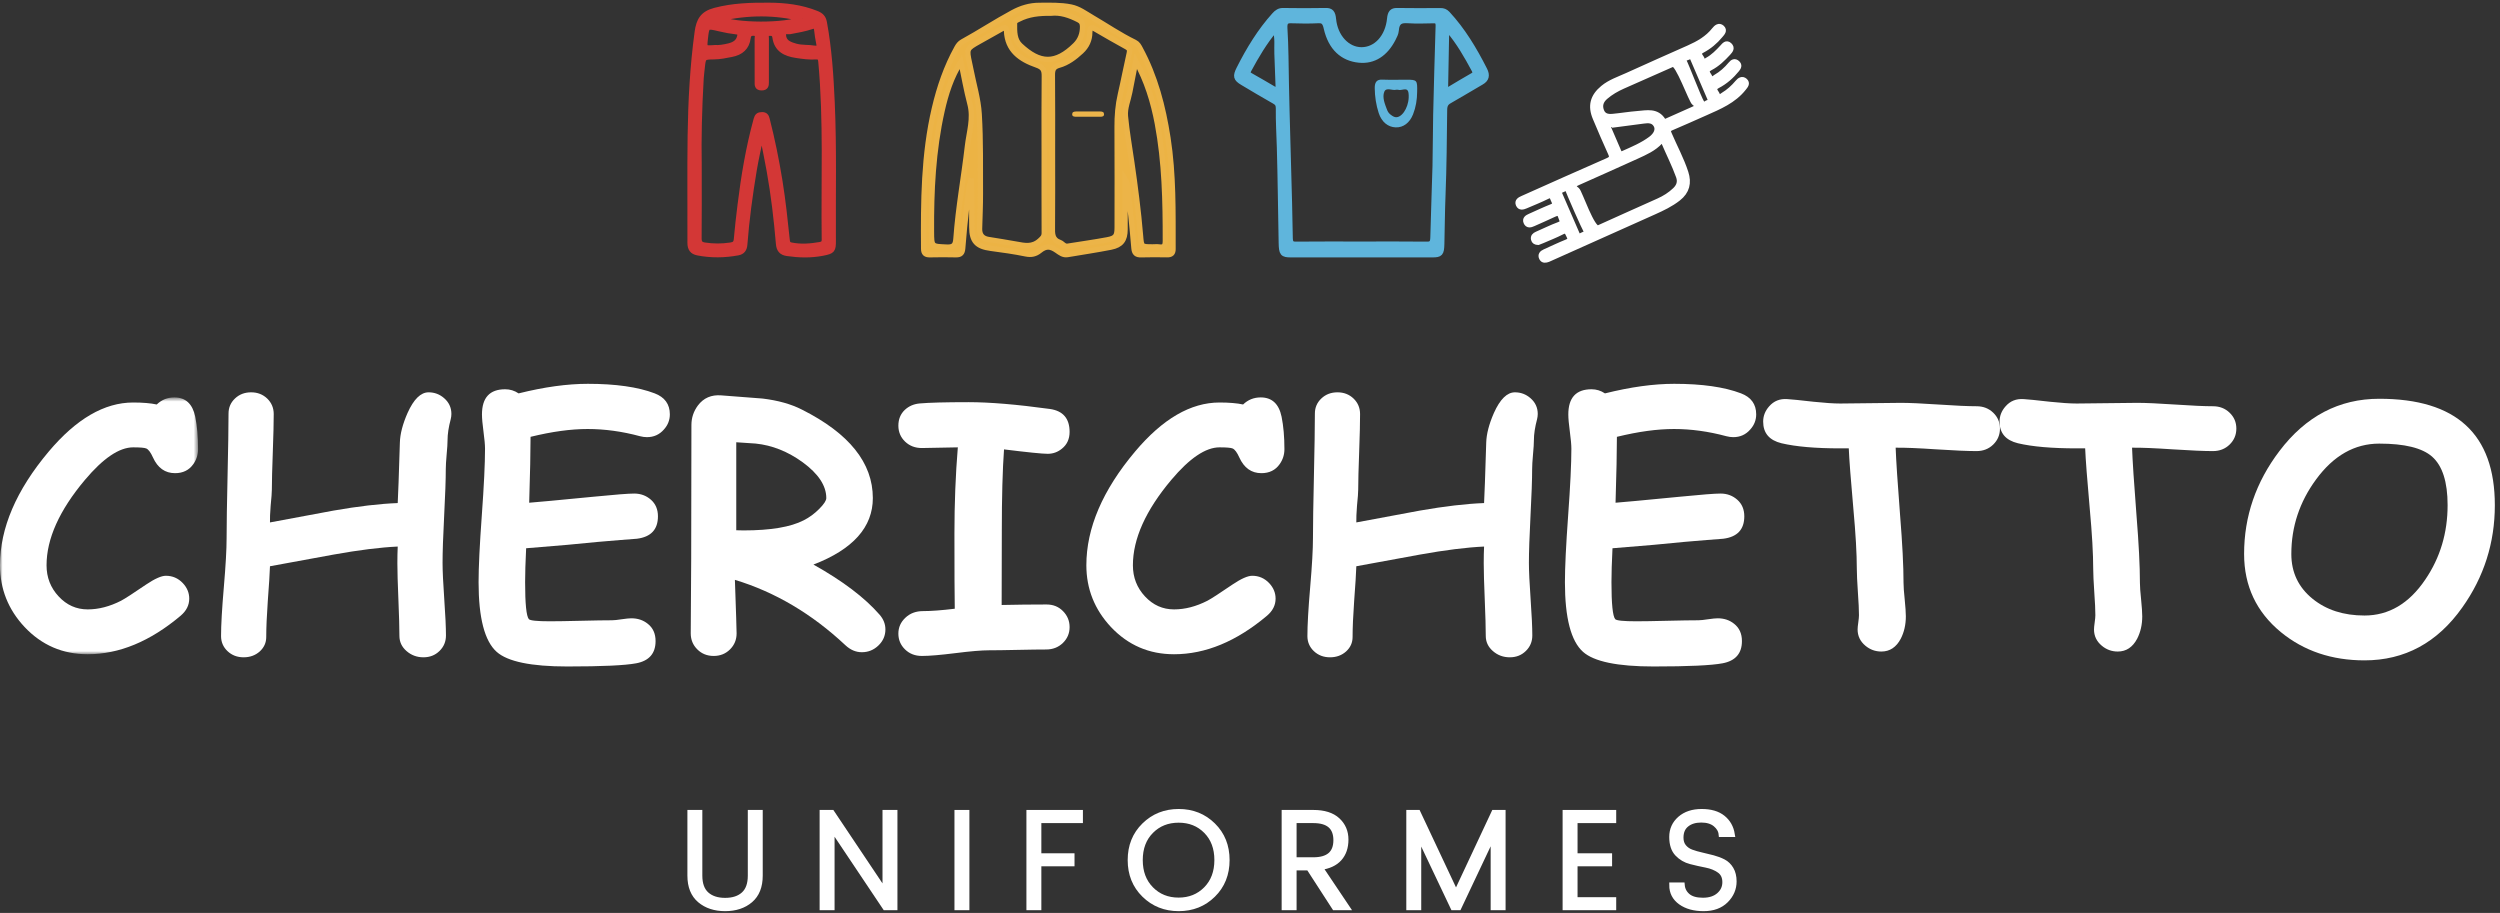 <?xml version="1.0" encoding="UTF-8"?>
<svg width="471px" height="172px" viewBox="0 0 471 172" version="1.1" xmlns="http://www.w3.org/2000/svg" xmlns:xlink="http://www.w3.org/1999/xlink">
    <rect x="0" y="0" width="471" height="172" fill="#333333" stroke="none"/>
    <!-- Generator: Sketch 53 (72520) - https://sketchapp.com -->
    <title>Group 3 Copy</title>
    <desc>Created with Sketch.</desc>
    <defs>
        <polygon id="path-1" points="0 0.71 37.316 0.71 37.316 49.098 0 49.098"></polygon>
    </defs>
    <g id="Welcome" stroke="none" stroke-width="1" fill="none" fill-rule="evenodd">
        <g id="Desktop" transform="translate(-350, -804)">
            <g id="Group-3-Copy" transform="translate(350, 805)">
                <path d="M456.916,108.201 C453.865,112.714 450.045,114.964 445.469,114.964 C441.543,114.964 438.291,113.919 435.709,111.827 C433.031,109.663 431.687,106.847 431.687,103.38 C431.687,98.237 433.234,93.564 436.338,89.341 C439.645,84.827 443.613,82.577 448.254,82.577 C453.012,82.577 456.328,83.388 458.195,85.019 C460.148,86.737 461.129,89.778 461.129,94.163 C461.129,99.411 459.723,104.083 456.916,108.201 M464.586,79.132 C460.971,75.792 455.518,74.128 448.254,74.128 C440.689,74.128 434.418,77.413 429.447,83.975 C425.008,89.82 422.789,96.274 422.789,103.368 C422.789,109.395 425.104,114.303 429.723,118.1 C434.055,121.642 439.303,123.413 445.469,123.413 C453.053,123.413 459.199,120.085 463.902,113.438 C467.988,107.678 470.027,101.267 470.027,94.173 C470.027,87.484 468.213,82.471 464.586,79.132" id="Fill-1" fill="#FFFFFF"></path>
                <path d="M416.912,83.985 C415.281,83.985 412.74,83.879 409.295,83.654 C405.967,83.43 403.439,83.324 401.68,83.344 C401.764,85.724 402.041,89.96 402.512,96.04 C402.947,101.416 403.162,105.672 403.162,108.797 C403.162,109.512 403.236,110.558 403.385,111.956 C403.523,113.352 403.599,114.409 403.599,115.124 C403.599,116.682 403.279,118.09 402.639,119.339 C401.785,120.948 400.57,121.749 398.99,121.749 C397.85,121.749 396.846,121.385 395.973,120.649 C395.002,119.839 394.51,118.815 394.51,117.588 C394.51,117.299 394.553,116.852 394.639,116.266 C394.725,115.668 394.766,115.21 394.766,114.899 C394.766,113.94 394.701,112.489 394.562,110.558 C394.435,108.617 394.361,107.155 394.361,106.174 C394.361,103.38 394.148,99.602 393.709,94.823 C393.219,89.34 392.932,85.553 392.846,83.472 L391.225,83.472 C386.584,83.472 382.904,83.153 380.183,82.512 C377.869,81.948 376.717,80.592 376.717,78.426 C376.717,77.372 377.09,76.411 377.836,75.568 C378.723,74.544 379.863,74.086 381.283,74.192 C382.008,74.235 383.672,74.395 386.254,74.694 C388.312,74.907 389.986,75.024 391.256,75.024 C392.525,75.024 394.426,75.003 396.963,74.96 C399.492,74.917 401.391,74.896 402.66,74.896 C404.25,74.896 406.629,75.003 409.797,75.215 C412.965,75.43 415.334,75.536 416.924,75.536 C418.172,75.536 419.217,75.942 420.058,76.753 C420.902,77.563 421.328,78.555 421.328,79.739 C421.328,80.934 420.902,81.936 420.058,82.758 C419.217,83.58 418.16,83.985 416.912,83.985" id="Fill-3" fill="#FFFFFF"></path>
                <path d="M372.375,83.985 C370.744,83.985 368.203,83.879 364.758,83.654 C361.43,83.43 358.902,83.324 357.141,83.344 C357.227,85.724 357.504,89.96 357.975,96.04 C358.41,101.416 358.625,105.672 358.625,108.797 C358.625,109.512 358.699,110.558 358.848,111.956 C358.986,113.352 359.062,114.409 359.062,115.124 C359.062,116.682 358.742,118.09 358.102,119.339 C357.248,120.948 356.033,121.749 354.453,121.749 C353.313,121.749 352.309,121.385 351.434,120.649 C350.465,119.839 349.973,118.815 349.973,117.588 C349.973,117.299 350.016,116.852 350.102,116.266 C350.186,115.668 350.229,115.21 350.229,114.899 C350.229,113.94 350.164,112.489 350.025,110.558 C349.898,108.617 349.824,107.155 349.824,106.174 C349.824,103.38 349.611,99.602 349.172,94.823 C348.682,89.34 348.395,85.553 348.309,83.472 L346.688,83.472 C342.047,83.472 338.367,83.153 335.646,82.512 C333.33,81.948 332.18,80.592 332.18,78.426 C332.18,77.372 332.553,76.411 333.299,75.568 C334.186,74.544 335.326,74.086 336.744,74.192 C337.471,74.235 339.135,74.395 341.717,74.694 C343.775,74.907 345.449,75.024 346.719,75.024 C347.988,75.024 349.889,75.003 352.426,74.96 C354.955,74.917 356.854,74.896 358.123,74.896 C359.713,74.896 362.092,75.003 365.26,75.215 C368.428,75.43 370.797,75.536 372.387,75.536 C373.635,75.536 374.68,75.942 375.521,76.753 C376.365,77.563 376.791,78.555 376.791,79.739 C376.791,80.934 376.365,81.936 375.521,82.758 C374.68,83.58 373.623,83.985 372.375,83.985" id="Fill-5" fill="#FFFFFF"></path>
                <path d="M326.547,81.36 C326.131,81.36 325.693,81.298 325.235,81.18 C321.863,80.272 318.578,79.825 315.389,79.825 C313.82,79.825 312.145,79.942 310.354,80.187 C308.551,80.432 306.652,80.806 304.625,81.298 C304.625,84.081 304.539,88.22 304.369,93.714 C305.531,93.629 309.606,93.255 316.594,92.573 C320.572,92.178 323.09,91.986 324.158,91.986 C325.385,91.986 326.44,92.381 327.315,93.159 C328.19,93.938 328.627,94.983 328.627,96.274 C328.627,98.759 327.305,100.168 324.658,100.499 C322.984,100.616 320.498,100.819 317.18,101.106 C314.215,101.426 309.756,101.821 303.793,102.291 C303.664,104.936 303.6,107.059 303.6,108.68 C303.6,112.766 303.834,115.081 304.305,115.647 C304.539,115.913 305.852,116.051 308.252,116.051 C309.543,116.051 311.494,116.02 314.098,115.956 C316.711,115.892 318.652,115.86 319.953,115.86 C320.369,115.86 320.979,115.796 321.799,115.668 C322.611,115.55 323.219,115.487 323.613,115.487 C324.818,115.487 325.854,115.829 326.707,116.521 C327.688,117.29 328.18,118.378 328.18,119.775 C328.18,122.111 326.963,123.508 324.52,123.967 C322.43,124.362 318.109,124.565 311.537,124.565 C304.742,124.565 300.305,123.647 298.246,121.812 C295.973,119.796 294.832,115.413 294.832,108.692 C294.832,105.897 295.035,101.704 295.44,96.104 C295.846,90.514 296.047,86.332 296.047,83.558 C296.047,82.823 295.951,81.745 295.76,80.327 C295.568,78.897 295.471,77.819 295.471,77.083 C295.471,73.915 296.934,72.337 299.846,72.337 C300.752,72.337 301.596,72.592 302.373,73.115 C304.785,72.516 307.078,72.059 309.254,71.76 C311.43,71.461 313.479,71.311 315.42,71.311 C320.658,71.311 324.85,71.909 327.998,73.104 C329.908,73.829 330.867,75.153 330.867,77.062 C330.867,78.139 330.494,79.099 329.736,79.931 C328.904,80.88 327.848,81.36 326.547,81.36" id="Fill-7" fill="#FFFFFF"></path>
                <path d="M289.594,77.936 C289.19,79.461 288.987,80.784 288.987,81.915 C288.987,82.502 288.934,83.409 288.817,84.635 C288.709,85.852 288.657,86.758 288.657,87.345 C288.657,89.329 288.549,92.284 288.346,96.2 C288.145,100.103 288.047,103.059 288.047,105.043 C288.047,106.569 288.155,108.851 288.367,111.881 C288.58,114.921 288.688,117.193 288.688,118.729 C288.688,119.872 288.282,120.852 287.471,121.642 C286.66,122.442 285.649,122.836 284.442,122.836 C283.215,122.836 282.158,122.442 281.264,121.663 C280.367,120.885 279.918,119.935 279.918,118.804 C279.918,117.29 279.854,115.006 279.727,111.966 C279.6,108.926 279.535,106.643 279.535,105.128 C279.535,103.933 279.557,102.887 279.6,101.971 C276.334,102.12 272.303,102.622 267.502,103.485 C263.512,104.21 259.522,104.936 255.531,105.682 C255.49,107.005 255.352,109.213 255.117,112.319 C254.924,115.049 254.828,117.279 254.828,119.006 C254.828,120.084 254.424,120.981 253.612,121.727 C252.791,122.463 251.778,122.836 250.573,122.836 C249.367,122.836 248.354,122.452 247.531,121.674 C246.721,120.906 246.315,119.956 246.315,118.836 C246.315,116.788 246.487,113.715 246.838,109.63 C247.19,105.543 247.362,102.471 247.362,100.424 C247.362,97.821 247.424,93.895 247.543,88.667 C247.66,83.43 247.723,79.504 247.723,76.913 C247.723,75.791 248.129,74.842 248.94,74.075 C249.762,73.295 250.776,72.913 251.981,72.913 C253.186,72.913 254.199,73.307 255.02,74.096 C255.83,74.885 256.237,75.856 256.237,77.008 C256.237,78.587 256.184,80.965 256.067,84.133 C255.949,87.313 255.885,89.692 255.885,91.272 C255.885,91.793 255.811,92.795 255.66,94.268 C255.553,95.645 255.512,96.701 255.531,97.426 L267.502,95.196 C272.184,94.375 276.207,93.906 279.6,93.778 C279.684,92.37 279.813,88.572 280.004,82.395 C280.047,80.774 280.528,78.907 281.455,76.795 C282.617,74.203 283.942,72.913 285.412,72.913 C286.512,72.913 287.492,73.274 288.336,74.01 C289.252,74.799 289.711,75.803 289.711,76.987 C289.711,77.307 289.668,77.616 289.594,77.936" id="Fill-9" fill="#FFFFFF"></path>
                <path d="M237.643,88.145 C235.766,88.145 234.379,87.153 233.483,85.179 C233.067,84.25 232.651,83.686 232.235,83.495 C231.915,83.356 231.093,83.28 229.761,83.28 C227.136,83.28 224.106,85.329 220.661,89.425 C215.85,95.154 213.439,100.509 213.439,105.502 C213.439,107.784 214.196,109.737 215.721,111.37 C217.237,113 219.061,113.811 221.194,113.811 C223.252,113.811 225.344,113.267 227.478,112.179 C228.224,111.785 229.804,110.76 232.225,109.108 C233.846,108.02 235.082,107.475 235.914,107.475 C237.163,107.475 238.229,107.934 239.104,108.851 C239.914,109.705 240.321,110.686 240.321,111.785 C240.321,113.022 239.776,114.088 238.7,115.006 C232.959,119.839 227.125,122.26 221.184,122.26 C216.491,122.26 212.533,120.553 209.299,117.129 C206.217,113.832 204.67,109.95 204.67,105.491 C204.67,98.503 207.721,91.368 213.833,84.092 C219.029,77.915 224.33,74.832 229.761,74.832 C230.679,74.832 231.499,74.864 232.245,74.928 C232.981,74.993 233.631,75.077 234.198,75.206 C235.116,74.32 236.223,73.872 237.516,73.872 C239.637,73.872 240.95,75.088 241.452,77.52 C241.803,79.259 241.985,81.297 241.985,83.622 C241.985,84.667 241.686,85.606 241.079,86.459 C240.289,87.58 239.137,88.145 237.643,88.145" id="Fill-11" fill="#FFFFFF"></path>
                <path d="M197.383,84.497 C196.381,84.497 193.639,84.22 189.158,83.665 C188.882,87.495 188.742,92.594 188.742,98.952 L188.711,112.979 C191.485,112.917 194.301,112.884 197.17,112.884 C198.418,112.884 199.453,113.3 200.275,114.143 C201.096,114.976 201.512,115.977 201.512,117.141 C201.512,118.313 201.096,119.306 200.254,120.128 C199.41,120.948 198.355,121.364 197.074,121.364 C195.879,121.364 194.088,121.386 191.709,121.439 C189.319,121.493 187.537,121.515 186.343,121.515 C184.934,121.515 182.822,121.695 180.017,122.048 C177.211,122.399 175.099,122.581 173.691,122.581 C172.41,122.581 171.355,122.175 170.512,121.354 C169.669,120.532 169.253,119.541 169.253,118.366 C169.253,117.204 169.691,116.212 170.576,115.38 C171.451,114.548 172.561,114.132 173.894,114.132 C175.408,114.132 177.403,113.983 179.878,113.684 C179.835,111.22 179.815,106.505 179.815,99.528 C179.815,93.852 180.028,88.434 180.454,83.28 L173.669,83.409 C172.41,83.409 171.365,83.005 170.524,82.204 C169.68,81.393 169.253,80.39 169.253,79.196 C169.253,77.979 169.658,76.987 170.469,76.22 C171.216,75.526 172.133,75.12 173.222,75.013 C175.003,74.854 178.086,74.768 182.491,74.768 C186.449,74.768 191.549,75.194 197.789,76.048 C200.275,76.401 201.512,77.841 201.512,80.368 C201.512,81.702 201.031,82.759 200.072,83.526 C199.283,84.178 198.387,84.497 197.383,84.497" id="Fill-13" fill="#FFFFFF"></path>
                <path d="M140.088,98.931 C139.693,98.931 139.234,98.92 138.712,98.9 L138.712,82.322 C140.984,82.471 142.199,82.546 142.371,82.567 C145.465,82.886 148.43,84.06 151.235,86.098 C154.191,88.263 155.674,90.515 155.674,92.84 C155.674,93.298 155.236,93.982 154.351,94.867 C153.465,95.763 152.484,96.488 151.428,97.021 C148.964,98.291 145.188,98.931 140.088,98.931 M165.723,114.816 C162.928,111.605 158.777,108.456 153.252,105.364 C156.985,103.934 159.78,102.163 161.648,100.072 C163.514,97.982 164.442,95.56 164.442,92.84 C164.442,86.204 159.994,80.658 151.098,76.177 C149.06,75.132 146.584,74.438 143.661,74.086 C143.544,74.064 140.951,73.862 135.885,73.488 C134.008,73.339 132.547,73.98 131.48,75.398 C130.668,76.497 130.263,77.724 130.263,79.078 L130.221,104.296 C130.221,105.865 130.209,108.202 130.178,111.316 C130.146,114.431 130.135,116.767 130.135,118.335 C130.135,119.519 130.551,120.523 131.373,121.343 C132.193,122.165 133.219,122.581 134.455,122.581 C135.692,122.581 136.717,122.165 137.539,121.343 C138.359,120.523 138.776,119.519 138.776,118.335 C138.776,117.663 138.668,114.303 138.455,108.244 C146.02,110.537 152.963,114.644 159.279,120.565 C160.218,121.44 161.242,121.877 162.373,121.877 C163.578,121.877 164.624,121.451 165.498,120.608 C166.373,119.765 166.811,118.763 166.811,117.588 C166.811,116.576 166.447,115.648 165.723,114.816" id="Fill-15" fill="#FFFFFF"></path>
                <path d="M121.879,81.36 C121.462,81.36 121.025,81.298 120.567,81.18 C117.195,80.272 113.91,79.825 110.72,79.825 C109.151,79.825 107.477,79.942 105.685,80.187 C103.881,80.432 101.983,80.806 99.957,81.298 C99.957,84.081 99.871,88.22 99.699,93.714 C100.863,93.629 104.938,93.255 111.926,92.573 C115.904,92.178 118.422,91.986 119.488,91.986 C120.716,91.986 121.772,92.381 122.647,93.159 C123.522,93.938 123.958,94.983 123.958,96.274 C123.958,98.759 122.636,100.168 119.99,100.499 C118.316,100.616 115.83,100.819 112.512,101.106 C109.546,101.426 105.087,101.821 99.124,102.291 C98.996,104.936 98.932,107.059 98.932,108.68 C98.932,112.766 99.166,115.081 99.636,115.647 C99.871,115.913 101.183,116.051 103.583,116.051 C104.874,116.051 106.826,116.02 109.429,115.956 C112.043,115.892 113.984,115.86 115.285,115.86 C115.701,115.86 116.311,115.796 117.131,115.668 C117.941,115.55 118.55,115.487 118.944,115.487 C120.15,115.487 121.184,115.829 122.037,116.521 C123.02,117.29 123.51,118.378 123.51,119.775 C123.51,122.111 122.294,123.508 119.852,123.967 C117.761,124.362 113.44,124.565 106.868,124.565 C100.074,124.565 95.636,123.647 93.576,121.812 C91.305,119.796 90.164,115.413 90.164,108.692 C90.164,105.897 90.366,101.704 90.772,96.104 C91.176,90.514 91.379,86.332 91.379,83.558 C91.379,82.823 91.283,81.745 91.091,80.327 C90.899,78.897 90.803,77.819 90.803,77.083 C90.803,73.915 92.266,72.337 95.177,72.337 C96.084,72.337 96.926,72.592 97.705,73.115 C100.115,72.516 102.41,72.059 104.586,71.76 C106.762,71.461 108.811,71.311 110.752,71.311 C115.989,71.311 120.182,71.909 123.329,73.104 C125.238,73.829 126.199,75.153 126.199,77.062 C126.199,78.139 125.826,79.099 125.068,79.931 C124.235,80.88 123.18,81.36 121.879,81.36" id="Fill-17" fill="#FFFFFF"></path>
                <path d="M84.926,77.936 C84.52,79.461 84.318,80.784 84.318,81.915 C84.318,82.502 84.265,83.409 84.148,84.635 C84.04,85.852 83.987,86.758 83.987,87.345 C83.987,89.329 83.881,92.284 83.678,96.2 C83.475,100.103 83.379,103.059 83.379,105.043 C83.379,106.569 83.487,108.851 83.699,111.881 C83.912,114.921 84.019,117.193 84.019,118.729 C84.019,119.872 83.614,120.852 82.803,121.642 C81.992,122.442 80.979,122.836 79.774,122.836 C78.547,122.836 77.49,122.442 76.594,121.663 C75.698,120.885 75.25,119.935 75.25,118.804 C75.25,117.29 75.186,115.006 75.059,111.966 C74.93,108.926 74.865,106.643 74.865,105.128 C74.865,103.933 74.887,102.887 74.93,101.971 C71.666,102.12 67.633,102.622 62.833,103.485 C58.844,104.21 54.854,104.936 50.863,105.682 C50.822,107.005 50.682,109.213 50.447,112.319 C50.256,115.049 50.16,117.279 50.16,119.006 C50.16,120.084 49.754,120.981 48.944,121.727 C48.123,122.463 47.109,122.836 45.904,122.836 C44.697,122.836 43.684,122.452 42.863,121.674 C42.053,120.906 41.647,119.956 41.647,118.836 C41.647,116.788 41.819,113.715 42.17,109.63 C42.522,105.543 42.692,102.471 42.692,100.424 C42.692,97.821 42.756,93.895 42.873,88.667 C42.99,83.43 43.055,79.504 43.055,76.913 C43.055,75.791 43.461,74.842 44.272,74.075 C45.092,73.295 46.106,72.913 47.311,72.913 C48.518,72.913 49.53,73.307 50.352,74.096 C51.162,74.885 51.569,75.856 51.569,77.008 C51.569,78.587 51.514,80.965 51.398,84.133 C51.28,87.313 51.216,89.692 51.216,91.272 C51.216,91.793 51.141,92.795 50.992,94.268 C50.885,95.645 50.842,96.701 50.863,97.426 L62.833,95.196 C67.516,94.375 71.537,93.906 74.93,93.778 C75.016,92.37 75.144,88.572 75.336,82.395 C75.378,80.774 75.858,78.907 76.786,76.795 C77.949,74.203 79.272,72.913 80.744,72.913 C81.844,72.913 82.824,73.274 83.667,74.01 C84.584,74.799 85.043,75.803 85.043,76.987 C85.043,77.307 85,77.616 84.926,77.936" id="Fill-19" fill="#FFFFFF"></path>
                <g id="Group-23" transform="translate(0, 73.162)">
                    <mask id="mask-2" fill="white">
                        <use xlink:href="#path-1"></use>
                    </mask>
                    <g id="Clip-22"></g>
                    <path d="M32.975,14.983 C31.098,14.983 29.709,13.991 28.815,12.017 C28.398,11.088 27.982,10.524 27.566,10.333 C27.246,10.194 26.424,10.118 25.091,10.118 C22.467,10.118 19.437,12.167 15.991,16.263 C11.18,21.992 8.77,27.347 8.77,32.34 C8.77,34.622 9.527,36.575 11.053,38.208 C12.567,39.838 14.391,40.649 16.525,40.649 C18.583,40.649 20.674,40.105 22.808,39.017 C23.555,38.623 25.134,37.598 27.555,35.946 C29.177,34.858 30.414,34.313 31.246,34.313 C32.495,34.313 33.561,34.772 34.436,35.689 C35.246,36.543 35.653,37.524 35.653,38.623 C35.653,39.86 35.108,40.926 34.03,41.844 C28.291,46.677 22.456,49.098 16.514,49.098 C11.821,49.098 7.863,47.391 4.63,43.967 C1.547,40.67 -0,36.788 -0,32.329 C-0,25.341 3.052,18.206 9.164,10.93 C14.36,4.753 19.662,1.67 25.091,1.67 C26.008,1.67 26.83,1.702 27.577,1.766 C28.313,1.831 28.963,1.915 29.529,2.044 C30.446,1.158 31.555,0.71 32.846,0.71 C34.969,0.71 36.282,1.926 36.784,4.358 C37.135,6.097 37.316,8.135 37.316,10.46 C37.316,11.505 37.017,12.444 36.41,13.297 C35.621,14.418 34.468,14.983 32.975,14.983" id="Fill-21" fill="#FFFFFF" mask="url(#mask-2)"></path>
                </g>
                <path d="M130.006,163.966 L130.006,152.095 L131.82,152.095 L131.82,163.966 C131.82,165.558 132.248,166.737 133.104,167.506 C133.959,168.275 135.129,168.658 136.615,168.658 C138.103,168.658 139.269,168.275 140.115,167.506 C140.963,166.737 141.386,165.558 141.386,163.966 L141.386,152.095 L143.199,152.095 L143.199,163.966 C143.199,166.007 142.586,167.549 141.36,168.595 C140.133,169.64 138.551,170.162 136.615,170.162 C134.681,170.162 133.095,169.64 131.86,168.595 C130.623,167.549 130.006,166.007 130.006,163.966" id="Fill-24" stroke="#FFFFFF" fill="#FFFFFF"></path>
                <polygon id="Fill-26" stroke="#FFFFFF" fill="#FFFFFF" points="166.764 152.095 168.578 152.095 168.578 169.982 166.764 169.982 156.733 154.998 156.733 169.982 154.916 169.982 154.916 152.095 156.733 152.095 166.764 167.077"></polygon>
                <polygon id="Fill-28" stroke="#FFFFFF" fill="#FFFFFF" points="180.32 169.982 182.134 169.982 182.134 152.095 180.32 152.095"></polygon>
                <polygon id="Fill-30" stroke="#FFFFFF" fill="#FFFFFF" points="193.877 169.981 193.877 152.094 203.521 152.094 203.521 153.571 195.691 153.571 195.691 160.259 201.939 160.259 201.939 161.711 195.691 161.711 195.691 169.981"></polygon>
                <path d="M227.227,166.52 C228.601,165.129 229.288,163.301 229.288,161.038 C229.288,158.774 228.606,156.951 227.24,155.567 C225.873,154.185 224.147,153.494 222.055,153.494 C219.963,153.494 218.231,154.185 216.858,155.567 C215.483,156.951 214.796,158.774 214.796,161.038 C214.796,163.301 215.483,165.129 216.858,166.52 C218.231,167.912 219.959,168.607 222.041,168.607 C224.125,168.607 225.853,167.912 227.227,166.52 M215.587,167.582 C213.832,165.864 212.956,163.681 212.956,161.038 C212.956,158.393 213.832,156.211 215.587,154.493 C217.34,152.773 219.501,151.913 222.068,151.913 C224.634,151.913 226.79,152.773 228.536,154.493 C230.282,156.211 231.155,158.393 231.155,161.038 C231.155,163.681 230.282,165.864 228.536,167.582 C226.79,169.302 224.634,170.162 222.068,170.162 C219.501,170.162 217.34,169.302 215.587,167.582" id="Fill-31" stroke="#FFFFFF" fill="#FFFFFF"></path>
                <path d="M243.777,153.571 L243.777,161.012 L247.432,161.012 C250.283,161.012 251.71,159.772 251.71,157.292 C251.71,154.812 250.283,153.571 247.432,153.571 L243.777,153.571 Z M243.777,162.489 L243.777,169.981 L241.962,169.981 L241.962,152.094 L247.432,152.094 C249.435,152.094 250.958,152.574 251.993,153.533 C253.031,154.493 253.549,155.706 253.549,157.175 C253.549,158.644 253.142,159.833 252.331,160.739 C251.518,161.647 250.308,162.204 248.702,162.411 L253.784,169.981 L251.424,169.981 L246.576,162.489 L243.777,162.489 Z" id="Fill-32" stroke="#FFFFFF" fill="#FFFFFF"></path>
                <polygon id="Fill-33" stroke="#FFFFFF" fill="#FFFFFF" points="283.153 152.095 283.153 169.982 281.339 169.982 281.339 156.216 274.832 169.982 273.768 169.982 267.261 156.269 267.261 169.982 265.447 169.982 265.447 152.095 267.132 152.095 274.313 167.363 281.466 152.095"></polygon>
                <polygon id="Fill-34" stroke="#FFFFFF" fill="#FFFFFF" points="303.994 152.095 303.994 153.572 296.71 153.572 296.71 160.26 303.217 160.26 303.217 161.712 296.71 161.712 296.71 168.53 303.994 168.53 303.994 169.982 294.895 169.982 294.895 152.095"></polygon>
                <path d="M316.669,156.812 C316.669,157.521 316.856,158.1 317.227,158.548 C317.599,158.999 318.077,159.331 318.666,159.547 C319.252,159.762 319.901,159.949 320.61,160.104 C321.317,160.259 322.026,160.432 322.735,160.624 C323.444,160.813 324.092,161.059 324.68,161.361 C325.268,161.664 325.747,162.125 326.118,162.749 C326.49,163.37 326.676,164.139 326.676,165.055 C326.676,166.42 326.166,167.614 325.147,168.632 C324.127,169.652 322.731,170.162 320.959,170.162 C319.189,170.162 317.749,169.764 316.644,168.97 C315.537,168.174 314.984,167.103 314.984,165.754 L316.903,165.754 C316.973,166.584 317.326,167.272 317.965,167.816 C318.606,168.36 319.561,168.632 320.83,168.632 C322.101,168.632 323.111,168.305 323.863,167.648 C324.616,166.991 324.99,166.174 324.99,165.198 C324.99,164.222 324.644,163.487 323.955,162.995 C323.262,162.501 322.428,162.161 321.452,161.97 C320.477,161.781 319.5,161.561 318.523,161.309 C317.547,161.059 316.713,160.571 316.022,159.845 C315.33,159.119 314.984,158.065 314.984,156.682 C314.984,155.299 315.5,154.159 316.527,153.26 C317.555,152.362 318.912,151.913 320.597,151.913 C322.282,151.913 323.607,152.301 324.575,153.079 C325.543,153.857 326.131,154.893 326.338,156.19 L324.292,156.19 C324.222,155.464 323.858,154.829 323.202,154.285 C322.545,153.741 321.646,153.468 320.506,153.468 C319.364,153.468 318.44,153.752 317.733,154.324 C317.023,154.893 316.669,155.723 316.669,156.812" id="Fill-35" stroke="#FFFFFF" fill="#FFFFFF"></path>
                <g id="Group-2" transform="translate(130, 0)">
                    <path d="M25.307,44.131 C25.315,44.773 25.035,44.995 24.485,45.091 C22.689,45.405 20.9,45.543 19.084,45.185 C18.457,45.063 18.35,44.746 18.294,44.197 C17.908,40.47 17.51,36.745 16.912,33.044 C16.281,29.144 15.494,25.281 14.516,21.455 C14.376,20.912 14.191,20.617 13.563,20.615 C12.918,20.613 12.652,20.847 12.482,21.466 C11.017,26.775 10.116,32.192 9.444,37.652 C9.179,39.795 8.934,41.94 8.744,44.09 C8.674,44.863 8.332,45.087 7.62,45.191 C6.011,45.427 4.425,45.438 2.812,45.194 C1.963,45.067 1.678,44.753 1.687,43.867 C1.731,39.622 1.705,35.377 1.705,29.82 C1.619,25.338 1.739,19.548 2.082,13.763 C2.122,13.114 2.215,12.467 2.281,11.82 C2.498,9.73 2.498,9.723 4.514,9.695 C5.647,9.681 6.748,9.45 7.853,9.231 C9.565,8.891 10.707,7.966 10.939,6.127 C11.03,5.414 11.388,5.202 12.09,5.25 C12.927,5.309 12.666,5.896 12.668,6.317 C12.688,9.011 12.679,11.706 12.676,14.399 C12.675,14.985 12.603,15.544 13.496,15.541 C14.342,15.536 14.363,15.047 14.36,14.423 C14.352,11.689 14.352,8.954 14.362,6.22 C14.363,5.815 14.175,5.296 14.921,5.254 C15.541,5.218 15.916,5.355 16.012,6.032 C16.345,8.359 17.989,9.115 20.003,9.421 C21.239,9.609 22.477,9.783 23.727,9.702 C24.416,9.657 24.6,9.954 24.66,10.617 C25.69,21.774 25.159,32.957 25.307,44.131 M2.872,6.32 C3.14,3.813 3.137,3.836 5.564,4.416 C6.654,4.675 7.764,4.878 8.877,5.002 C9.491,5.07 9.47,5.332 9.384,5.794 C9.157,6.991 8.276,7.43 7.264,7.676 C6.366,7.896 5.45,8.034 4.688,7.981 C2.677,8.126 2.677,8.126 2.872,6.32 M21.197,2.554 C17.906,3.932 8.59,3.889 5.557,2.513 C10.933,1.271 16.062,1.289 21.197,2.554 M23.863,4.541 C23.971,5.468 24.098,6.395 24.292,7.305 C24.447,8.034 24.133,8.18 23.411,8.087 C22.344,7.895 21.123,8.036 19.942,7.719 C19.392,7.572 18.867,7.403 18.391,7.087 C17.79,6.688 17.556,6.031 17.594,5.4 C17.634,4.685 18.372,5.023 18.764,4.953 C20.187,4.695 21.608,4.434 22.984,3.982 C23.567,3.791 23.791,3.937 23.863,4.541 M26.767,18.31 C26.541,13.258 26.216,8.218 25.296,3.234 C25.129,2.319 24.698,1.881 23.838,1.536 C20.936,0.369 17.914,0.016 14.843,0.002 C11.424,-0.015 8.037,0.079 4.664,0.975 C2.385,1.579 1.665,2.839 1.367,5.021 C0.481,11.498 0.146,18.008 0.047,24.528 C-0.052,31.266 0.041,38.006 0.01,44.744 C0.007,45.832 0.417,46.427 1.459,46.628 C3.985,47.116 6.506,47.081 9.028,46.616 C9.875,46.461 10.24,45.928 10.305,45.087 C10.667,40.37 11.302,35.685 12.081,31.023 C12.433,28.92 12.92,26.839 13.347,24.749 C13.461,24.76 13.575,24.772 13.687,24.782 C14.103,26.898 14.546,29.008 14.927,31.129 C15.751,35.705 16.287,40.319 16.682,44.95 C16.772,45.997 17.216,46.585 18.282,46.739 C20.533,47.067 22.779,47.125 25.013,46.685 C26.876,46.317 26.996,46.15 26.984,44.269 C26.93,35.616 27.153,26.96 26.767,18.31" id="Fill-36" stroke="#D33736" fill="#D33736"></path>
                    <path d="M89.55,44.396 C89.549,45.315 89.307,45.661 88.391,45.525 C87.994,45.466 87.579,45.515 87.171,45.515 C85.007,45.516 85.051,45.512 84.874,43.392 C84.489,38.772 83.896,34.176 83.231,29.588 C82.811,26.69 82.305,23.801 82.029,20.89 C81.888,19.36 82.559,17.863 82.85,16.35 C83.224,14.406 83.609,12.462 83.989,10.519 C86.063,14.235 87.271,18.18 88.042,22.272 C89.419,29.588 89.562,36.984 89.55,44.396 M81.085,16.755 C80.612,18.791 80.449,20.838 80.46,22.924 C80.498,29.233 80.477,35.541 80.474,41.849 C80.474,43.456 80.202,43.885 78.609,44.181 C76.135,44.642 73.64,44.985 71.156,45.386 C70.483,45.494 70.179,44.861 69.679,44.681 C68.166,44.139 68.262,42.971 68.273,41.705 C68.318,37.109 68.291,32.509 68.291,27.91 C68.291,22.985 68.315,18.06 68.27,13.137 C68.262,12.156 68.458,11.588 69.507,11.296 C71.138,10.843 72.477,9.825 73.711,8.681 C74.75,7.717 75.305,6.524 75.313,5.117 C75.318,4.278 75.48,3.972 76.331,4.471 C78.293,5.624 80.272,6.747 82.265,7.847 C82.79,8.138 82.886,8.435 82.754,9.018 C82.167,11.59 81.683,14.186 81.085,16.755 M62.226,7.569 C61.088,6.506 61.12,4.922 61.139,3.442 C61.145,2.916 61.585,2.803 61.929,2.626 C63.783,1.664 65.785,1.456 68.002,1.488 C69.769,1.286 71.513,1.866 73.205,2.74 C73.752,3.023 73.941,3.373 73.953,3.979 C73.973,5.359 73.537,6.546 72.566,7.501 C68.858,11.146 65.915,11.018 62.226,7.569 M66.723,27.977 C66.723,32.942 66.712,37.908 66.735,42.875 C66.738,43.575 66.444,43.846 65.913,44.332 C64.492,45.627 63.043,45.281 61.49,44.999 C59.733,44.675 57.966,44.407 56.204,44.117 C55.047,43.927 54.521,43.233 54.551,42.082 C54.607,39.888 54.717,37.695 54.708,35.503 C54.685,30.501 54.779,25.488 54.48,20.499 C54.313,17.688 53.464,14.917 52.92,12.128 C52.843,11.729 52.753,11.331 52.669,10.934 C52.077,8.173 52.077,8.172 54.512,6.804 C55.929,6.008 57.348,5.214 58.767,4.418 C59.224,4.162 59.599,4.007 59.627,4.798 C59.76,8.494 62.269,10.203 65.32,11.262 C66.494,11.668 66.759,12.194 66.747,13.321 C66.69,18.205 66.722,23.092 66.723,27.977 M52.265,26.542 C51.595,32.348 50.518,38.103 50.103,43.94 C50.023,45.079 49.741,45.618 48.399,45.554 C45.494,45.422 45.505,45.513 45.487,42.633 C45.437,34.982 45.807,27.363 47.49,19.867 C48.211,16.659 49.204,13.531 51.033,10.647 C51.591,13.293 52.049,15.968 52.737,18.583 C53.456,21.319 52.569,23.908 52.265,26.542 M90.039,24.955 C89.131,19.094 87.666,13.408 84.814,8.151 C84.563,7.685 84.329,7.232 83.805,6.976 C81.017,5.622 78.46,3.872 75.793,2.313 C74.504,1.56 73.273,0.621 71.769,0.32 C69.8,-0.074 67.801,0.004 65.807,0.011 C64.012,0.017 62.399,0.504 60.815,1.356 C57.585,3.091 54.528,5.112 51.317,6.87 C50.825,7.141 50.533,7.538 50.27,8.012 C48.281,11.599 46.973,15.438 46.039,19.414 C43.995,28.128 43.95,36.999 44.016,45.876 C44.022,46.745 44.401,47.01 45.209,46.994 C46.839,46.96 48.47,46.952 50.097,46.994 C50.985,47.016 51.303,46.662 51.372,45.787 C51.584,43.113 51.831,40.442 52.147,37.779 C52.353,36.054 52.475,34.306 53.004,32.628 C53.085,35.69 53.083,38.743 53.085,41.798 C53.087,44.423 54.031,45.436 56.646,45.782 C58.863,46.076 61.081,46.387 63.27,46.834 C64.299,47.046 65.096,46.868 65.873,46.241 C67.032,45.309 67.86,45.318 69.13,46.209 C69.726,46.626 70.309,47.101 71.127,46.962 C73.85,46.499 76.587,46.097 79.296,45.562 C81.252,45.175 81.958,44.193 81.962,42.226 C81.966,39.11 81.962,35.994 81.962,32.69 C82.307,33.207 82.312,33.607 82.369,33.999 C82.936,37.903 83.297,41.83 83.636,45.755 C83.717,46.708 84.092,47.025 85.011,46.998 C86.64,46.949 88.27,46.963 89.9,46.989 C90.67,47 91.001,46.707 90.999,45.912 C90.992,38.912 91.116,31.905 90.039,24.955" id="Fill-37" stroke="#ECB448" fill="#ECB344"></path>
                    <path d="M75.014,20.996 C74.3,20.996 73.584,20.99 72.869,20.998 C72.382,21.005 71.997,20.965 72,20.531 C72.002,20.149 72.245,19.998 72.798,20 C74.268,20.012 75.74,20.012 77.209,20 C77.755,19.997 77.995,20.13 78,20.524 C78.003,20.956 77.66,21.008 77.162,20.999 C76.446,20.986 75.731,20.996 75.014,20.996" id="Fill-40" fill="#ECB54B"></path>
                    <path d="M147.468,13.222 C145.994,14.059 144.539,14.94 143.08,15.81 C142.685,16.045 142.318,16.102 142.328,15.409 C142.38,11.856 142.457,8.302 142.529,4.748 C142.658,4.731 142.79,4.713 142.92,4.697 C144.836,6.914 146.325,9.539 147.765,12.212 C148.031,12.706 147.899,12.977 147.468,13.222 M140.507,20.65 C140.433,23.84 140.462,27.032 140.382,30.221 C140.268,34.729 140.074,39.23 139.971,43.737 C139.949,44.777 139.652,45.034 138.827,45.023 C134.712,44.975 130.598,45.002 126.483,45.002 C122.369,45.002 118.254,44.979 114.14,45.021 C113.372,45.028 113.079,44.806 113.064,43.81 C112.999,39.495 112.877,35.181 112.755,30.868 C112.558,23.762 112.343,16.659 112.251,9.548 C112.226,7.795 112.149,6.026 112.05,4.268 C111.986,3.106 112.408,2.855 113.27,2.885 C114.979,2.946 116.694,2.965 118.4,2.878 C119.318,2.83 119.644,3.238 119.878,4.279 C120.727,8.052 122.969,10.022 126.078,10.319 C128.782,10.579 130.983,9.17 132.452,6.334 C132.707,5.841 132.999,5.287 133.039,4.736 C133.159,2.998 134.015,2.801 135.216,2.878 C136.842,2.981 138.475,2.926 140.106,2.892 C140.727,2.878 140.991,3.123 140.966,3.902 C140.799,9.484 140.635,15.067 140.507,20.65 M110.064,15.818 C108.566,14.936 107.067,14.051 105.555,13.208 C105.115,12.963 105.001,12.691 105.264,12.201 C106.708,9.531 108.218,6.932 110.254,4.529 C110.768,6.179 110.523,7.662 110.587,9.115 C110.676,11.118 110.728,13.125 110.808,15.129 C110.834,15.819 110.716,16.201 110.064,15.818 M149.698,12.133 C147.739,8.26 145.541,4.623 142.713,1.58 C142.307,1.145 141.897,1.014 141.388,1.015 C138.658,1.029 135.925,1.051 133.195,1.003 C132.269,0.987 131.927,1.397 131.818,2.516 C131.481,6.001 129.249,8.401 126.495,8.39 C123.817,8.381 121.537,5.951 121.219,2.594 C121.108,1.406 120.764,0.98 119.778,1.001 C117.089,1.057 114.399,1.044 111.709,1.005 C111.036,0.995 110.576,1.301 110.099,1.832 C107.433,4.782 105.309,8.243 103.44,11.951 C102.729,13.367 102.832,13.812 104.097,14.565 C106.105,15.76 108.108,16.965 110.136,18.104 C110.66,18.398 110.869,18.74 110.861,19.43 C110.831,21.882 110.984,24.329 111.054,26.778 C111.224,32.763 111.28,38.754 111.397,44.741 C111.437,46.758 111.638,46.994 113.208,46.996 C117.65,47.003 122.091,46.998 126.536,46.998 C130.976,46.998 135.419,47.003 139.861,46.996 C141.347,46.994 141.577,46.774 141.622,44.984 C141.701,41.898 141.713,38.811 141.84,35.72 C142.053,30.381 142.086,25.03 142.151,19.681 C142.163,18.812 142.426,18.375 143.058,18.018 C145.085,16.875 147.078,15.647 149.098,14.485 C150.045,13.944 150.248,13.216 149.698,12.133" id="Fill-41" stroke="#5FB5DC" fill="#5FB5DC"></path>
                    <path d="M133.208,21.072 C132.873,21.124 132.578,21.002 132.29,20.814 C131.894,20.556 131.537,20.255 131.348,19.761 C130.921,18.638 130.365,17.339 130.808,16.273 C131.181,15.381 132.353,16.115 133.026,15.911 C133.231,15.911 133.318,15.888 133.39,15.914 C134.055,16.168 135.2,15.252 135.365,16.539 C135.636,18.671 134.433,20.882 133.208,21.072 M135.065,14.019 C133.503,14.016 131.935,14.063 130.369,14.002 C129.357,13.962 128.987,14.522 129,15.602 C129.018,17.208 129.256,18.777 129.742,20.275 C130.3,21.986 131.494,22.953 132.967,22.998 C134.39,23.042 135.583,22.142 136.219,20.54 C136.748,19.206 136.979,17.783 136.99,16.31 C137.04,14.112 136.964,14.021 135.065,14.019" id="Fill-42" fill="#60B5DC"></path>
                    <path d="M191.798,18.324 C191.423,18.39 191.116,19.079 190.594,18.326 C190.085,17.592 187.677,11.229 187.189,10.36 C186.968,9.97 187.978,9.922 188.321,9.625 C188.701,9.575 188.811,9.791 188.926,10.057 C189.979,12.53 191.042,15 192.113,17.466 C192.293,17.878 192.298,18.236 191.798,18.324 M189.126,19.524 C187.43,20.281 185.731,21.029 184.038,21.79 C183.775,21.91 183.518,22.02 183.337,21.727 C182.135,19.788 180.259,20.278 178.514,20.414 C176.963,20.535 175.426,20.798 173.876,20.942 C172.975,21.028 172.1,20.922 171.709,19.894 C171.299,18.821 171.656,17.949 172.472,17.248 C173.456,16.4 174.581,15.759 175.763,15.232 C178.877,13.844 181.998,12.465 185.12,11.095 C186.098,10.667 188.658,18.036 189.215,18.396 C189.869,18.82 189.842,19.207 189.126,19.524 M186.252,32.239 C186.627,33.271 186.326,34.092 185.582,34.807 C184.666,35.68 183.621,36.344 182.46,36.861 C178.683,38.535 174.924,40.251 171.154,41.943 C170.012,42.456 167.577,35.149 167.123,34.8 C166.203,34.094 166.255,33.867 167.339,33.381 C171.004,31.738 174.681,30.121 178.336,28.448 C179.949,27.708 181.606,26.998 182.835,25.628 C183.131,25.298 183.282,25.347 183.461,25.763 C184.384,27.925 185.452,30.024 186.252,32.239 M167.815,43.43 C167.469,43.645 167.294,43.512 167.142,43.156 C166.054,40.619 164.943,38.091 163.843,35.56 C163.735,35.313 163.619,35.055 163.987,34.905 C164.437,34.722 165.242,34.28 165.28,34.413 C165.532,35.285 168.498,41.971 168.94,42.715 C169.1,42.983 168.214,43.184 167.815,43.43 M173.018,23.039 C172.843,22.626 172.854,22.381 173.403,22.443 C173.667,22.47 173.936,22.448 174.201,22.448 C174.203,22.466 174.205,22.483 174.205,22.502 C176.008,22.266 177.813,22.045 179.615,21.79 C180.561,21.658 181.491,21.632 182.018,22.583 C182.483,23.421 182.039,24.415 181.001,25.186 C179.405,26.373 177.581,27.122 175.784,27.928 C175.364,28.116 175.162,28.025 174.996,27.629 C174.345,26.094 173.686,24.564 173.018,23.039 M198.741,14.219 C198.234,13.773 197.751,14.089 197.371,14.542 C196.581,15.482 195.681,16.299 194.624,16.93 C194.302,17.125 193.812,17.7 193.564,16.928 C193.392,16.378 192.444,15.738 193.596,15.141 C195.035,14.396 196.225,13.336 197.245,12.076 C197.568,11.677 197.753,11.285 197.306,10.881 C196.816,10.439 196.432,10.665 196.063,11.109 C195.252,12.082 194.32,12.923 193.216,13.552 C192.887,13.739 192.43,14.339 192.147,13.582 C191.938,13.031 191.042,12.379 192.19,11.791 C193.533,11.105 194.593,10.063 195.605,8.965 C196.026,8.507 196.393,8.039 195.828,7.509 C195.252,6.969 194.86,7.515 194.506,7.896 C193.646,8.82 192.774,9.723 191.654,10.334 C191.329,10.51 190.873,10.965 190.699,10.242 C190.566,9.685 189.542,9.09 190.683,8.488 C192.012,7.788 193.142,6.838 194.1,5.679 C194.471,5.231 194.987,4.738 194.405,4.216 C193.858,3.723 193.344,4.164 192.969,4.639 C191.7,6.24 189.996,7.211 188.168,8.021 C184.281,9.743 180.398,11.471 176.528,13.228 C174.977,13.932 173.34,14.465 171.99,15.583 C170.071,17.172 169.591,18.966 170.572,21.268 C171.509,23.469 172.43,25.679 173.434,27.852 C173.791,28.625 173.66,28.92 172.884,29.26 C167.527,31.603 162.194,33.998 156.853,36.38 C156.351,36.605 155.79,36.883 156.079,37.544 C156.36,38.187 156.942,38.008 157.455,37.787 C158.813,37.201 160.195,36.657 161.519,35.998 C162.291,35.613 162.428,36.055 162.634,36.587 C162.829,37.095 163.271,37.571 162.38,37.927 C160.971,38.487 159.599,39.14 158.213,39.758 C157.737,39.972 157.263,40.251 157.521,40.863 C157.799,41.525 158.337,41.389 158.869,41.146 C160.181,40.548 161.512,39.992 162.81,39.367 C163.454,39.058 163.823,39.083 164.052,39.85 C164.228,40.441 164.718,40.941 163.711,41.316 C162.291,41.844 160.923,42.525 159.532,43.132 C159.109,43.32 158.821,43.584 158.938,44.093 C159.029,44.49 159.315,44.637 159.787,44.656 C159.991,44.576 160.277,44.478 160.551,44.356 C161.805,43.809 163.086,43.315 164.297,42.688 C165.199,42.222 165.295,42.863 165.584,43.395 C165.895,43.976 165.893,44.314 165.184,44.599 C163.773,45.165 162.405,45.828 161.019,46.449 C160.503,46.68 160.176,47.035 160.46,47.607 C160.721,48.134 161.202,48.032 161.656,47.867 C161.798,47.815 161.933,47.746 162.072,47.684 C168.587,44.771 175.101,41.862 181.609,38.936 C183.2,38.22 184.774,37.48 186.17,36.383 C187.843,35.072 188.218,33.45 187.595,31.522 C186.773,28.985 185.488,26.644 184.448,24.2 C184.199,23.614 184.26,23.346 184.858,23.093 C186.988,22.189 189.102,21.242 191.219,20.303 C193.894,19.113 196.622,18 198.517,15.592 C198.858,15.156 199.284,14.699 198.741,14.219" id="Fill-43" stroke="#FFFFFF" fill="#FFFFFF"></path>
                </g>
            </g>
        </g>
    </g>
</svg>